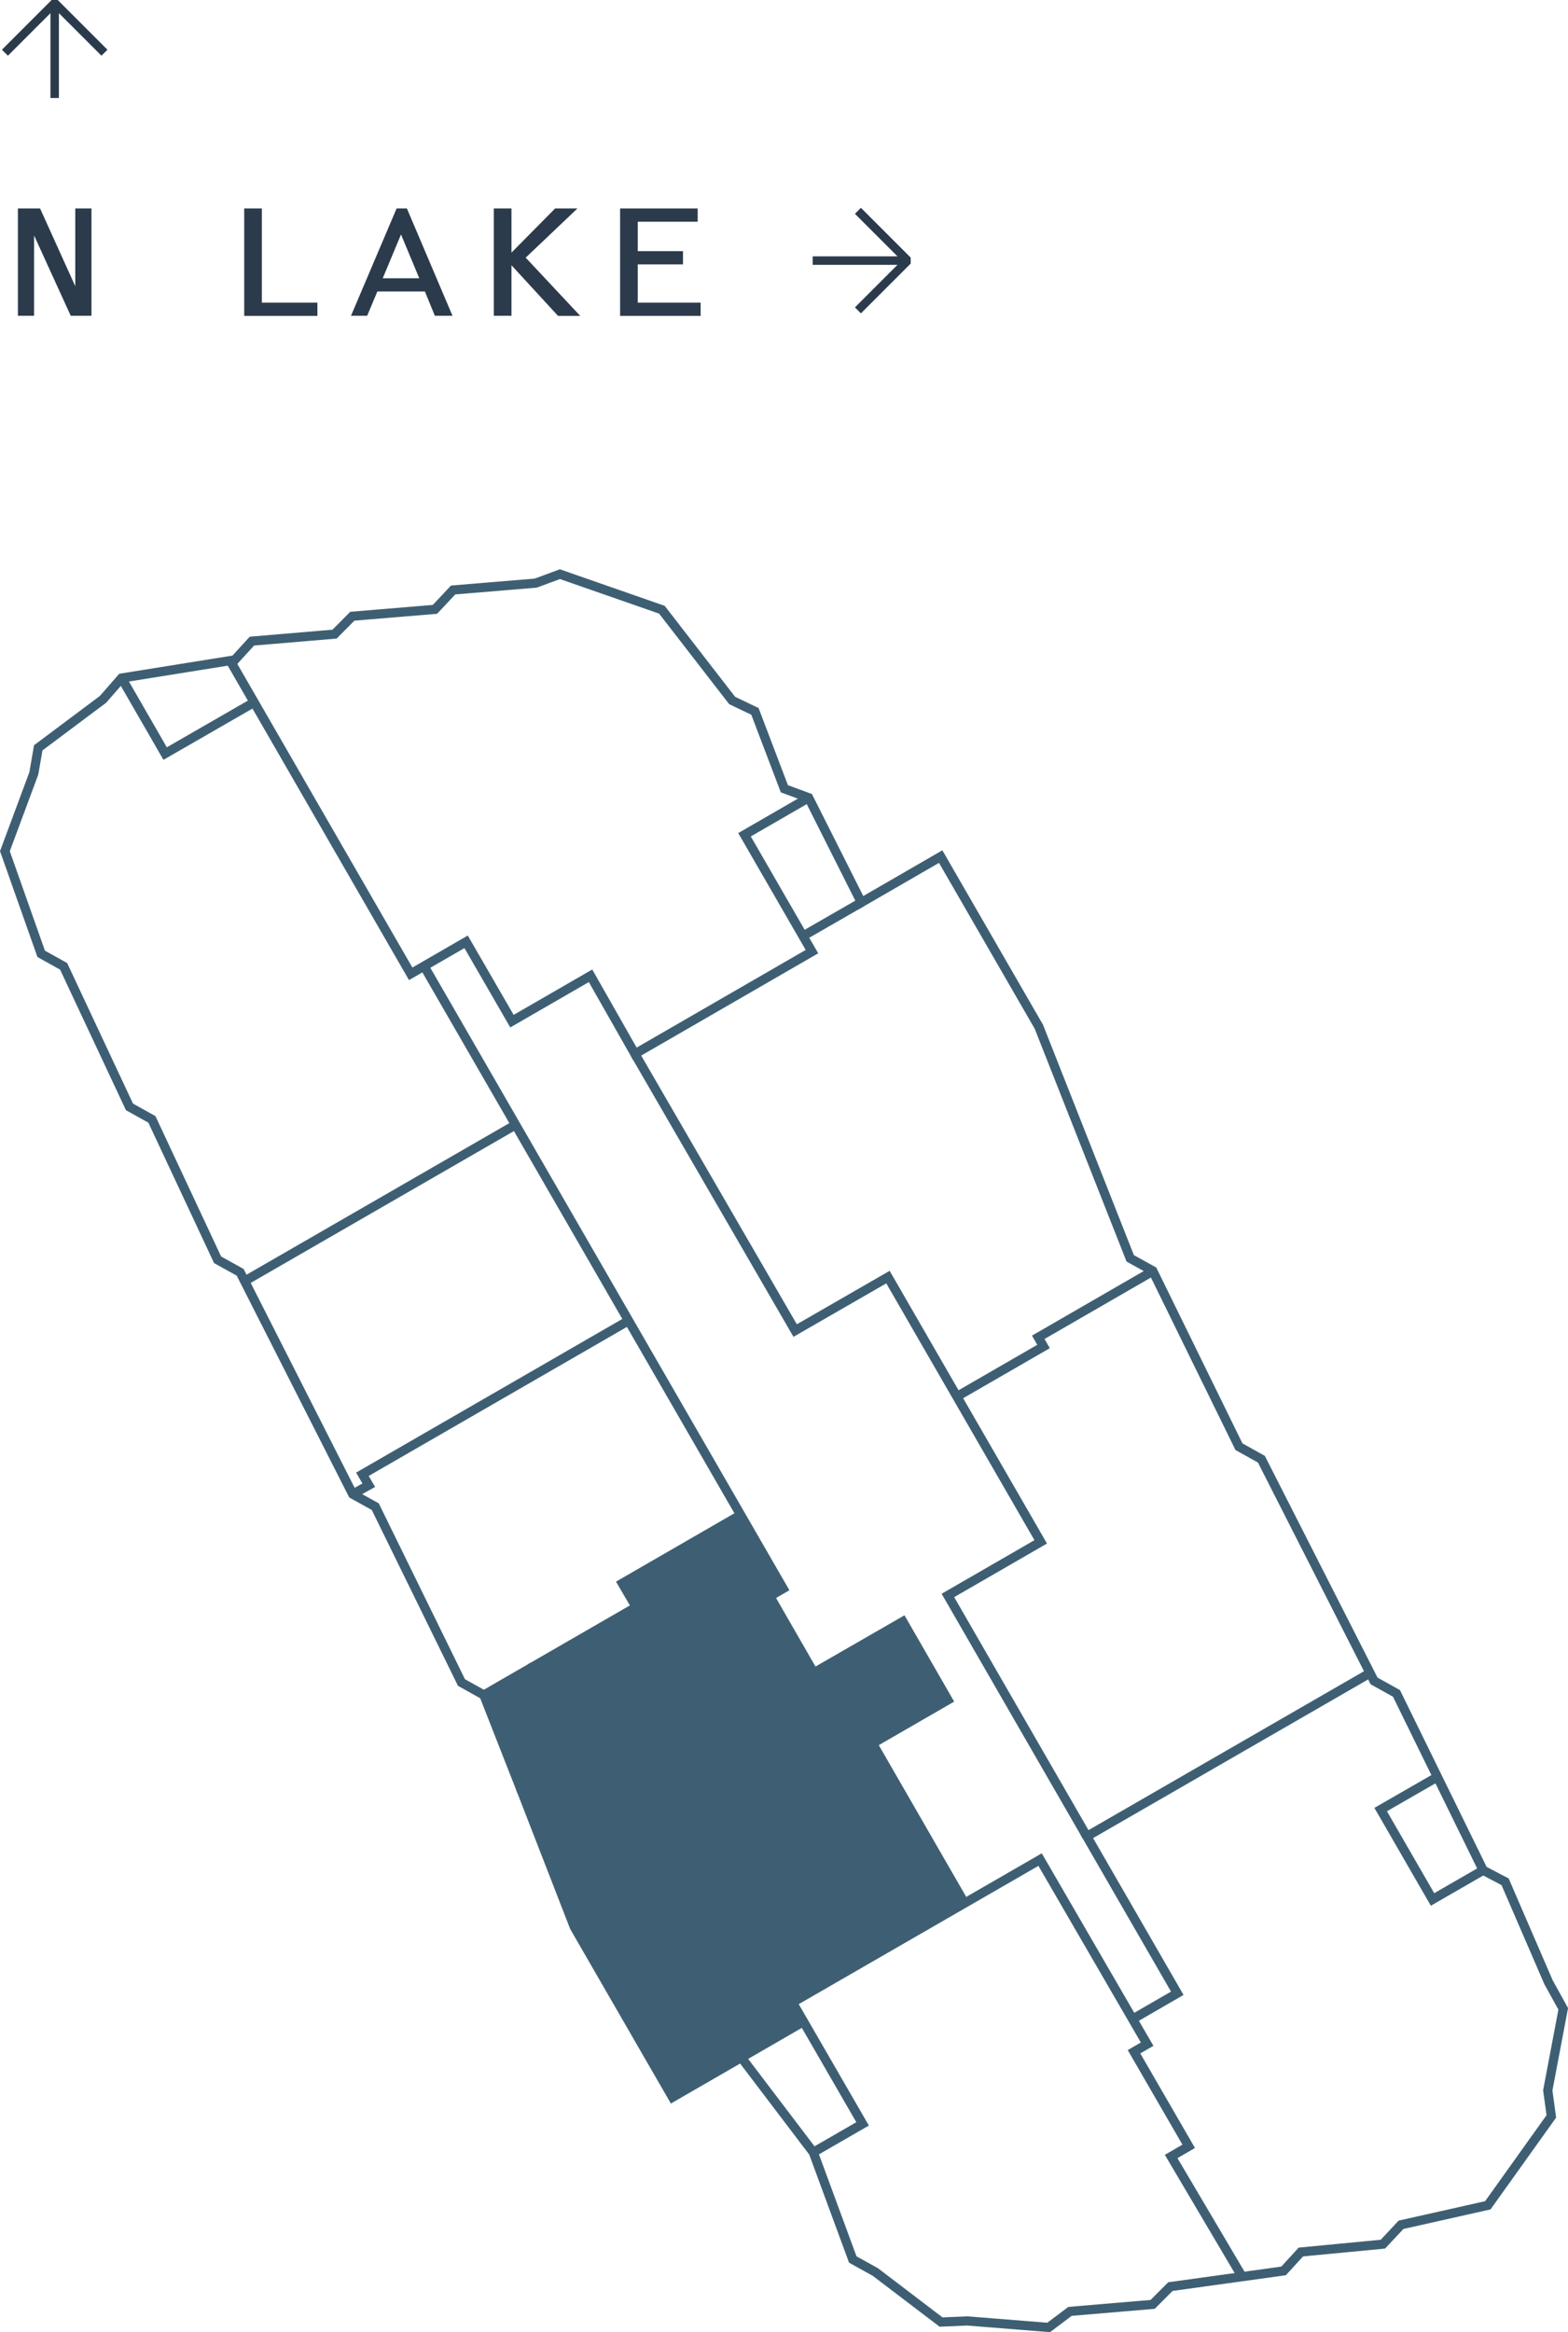 <?xml version="1.0" encoding="UTF-8"?>
<svg xmlns="http://www.w3.org/2000/svg" id="a" viewBox="0 0 127.9 190.18">
  <defs>
    <style>.b{stroke:#2b3b4c;stroke-linejoin:bevel;stroke-width:.69px;}.b,.c{fill:none;}.d{fill:#3e5f73;}.e{fill:#2b3b4c;}.c{stroke:#3e5f73;stroke-miterlimit:10;stroke-width:.75px;}</style>
  </defs>
  <g>
    <path class="e" d="M2.78,19.2v6.55H1.46v-8.75h1.81l2.87,6.34v-6.34h1.32v8.75h-1.69l-2.99-6.55Z"></path>
    <polyline class="b" points="8.52 4.3 4.46 .24 .4 4.3"></polyline>
    <line class="b" x1="4.46" y1="7.99" x2="4.46" y2=".35"></line>
    <g>
      <path class="e" d="M19.92,17h1.44v7.68h4.53v1.08h-5.97v-8.75Z"></path>
      <path class="e" d="M34.66,23.77h-3.88l-.83,1.98h-1.32l3.72-8.75h.84l3.72,8.75h-1.44l-.81-1.98Zm-.46-1.08l-1.49-3.57-1.49,3.57h2.97Z"></path>
      <path class="e" d="M41.72,25.75h-1.44v-8.75h1.44v3.6l3.56-3.6h1.82l-4.22,4.01,4.45,4.75h-1.81l-3.8-4.13v4.13Z"></path>
      <path class="e" d="M50.58,17h6.33v1.08h-4.89v2.4h3.69v1.08h-3.69v3.12h5.13v1.08h-6.57v-8.75Z"></path>
    </g>
    <polyline class="b" points="69.98 25.31 74.04 21.25 69.98 17.19"></polyline>
    <line class="b" x1="66.29" y1="21.25" x2="73.93" y2="21.25"></line>
  </g>
  <g>
    <polygon class="d" points="50.76 129.11 60.41 123.54 63.88 129.54 62.79 130.17 66.38 136.41 73.64 132.23 77.33 138.62 71.16 142.17 78.68 155.2 64.64 163.29 65.54 164.85 54.86 171.01 46.85 157.14 42.56 146.1 39.47 138.22 43.21 136.06 52.04 131.19 50.76 129.11"></polygon>
    <polygon class="c" points="121.36 179.83 126.54 172.58 126.25 170.46 127.51 163.81 126.31 161.64 122.77 153.45 120.98 152.51 113.91 138.09 112.08 137.07 102.89 118.99 101.06 117.97 94.03 103.63 92.19 102.61 84.74 83.73 76.73 69.85 70.26 73.59 65.96 65.05 63.98 64.32 61.58 58.01 59.72 57.12 53.99 49.72 45.67 46.82 43.7 47.55 36.96 48.11 35.48 49.69 28.74 50.25 27.29 51.71 20.55 52.28 19.15 53.81 9.92 55.29 8.4 57.03 3.12 60.98 2.76 63.06 .4 69.41 3.36 77.78 5.19 78.8 10.56 90.26 12.39 91.28 17.75 102.73 19.59 103.75 28.77 121.84 30.61 122.86 37.64 137.2 39.47 138.22 43.21 136.06 47.4 143.31 42.56 146.1 46.85 157.14 54.86 171.02 60.47 167.78 66.34 175.51 69.56 184.25 71.4 185.27 76.76 189.35 78.9 189.26 85.54 189.79 87.28 188.48 94.02 187.91 95.47 186.46 104.7 185.18 106.11 183.64 112.8 183 114.28 181.42 121.36 179.83"></polygon>
    <polyline class="c" points="43.21 136.06 51.89 131.05 50.76 129.11 60.41 123.54"></polyline>
    <polyline class="c" points="78.68 155.2 71.17 142.17 77.32 138.62 73.64 132.23 66.38 136.41 62.79 130.17 63.88 129.54 34.59 78.78"></polyline>
    <polyline class="c" points="111.66 136.48 88.65 149.75 96.03 162.54 92.5 164.58"></polyline>
    <polyline class="c" points="78.05 113.88 85.12 109.8 84.69 109.05 94.04 103.65"></polyline>
    <line class="c" x1="70.26" y1="73.59" x2="65.5" y2="76.33"></line>
    <line class="c" x1="19.95" y1="104.47" x2="42.06" y2="91.72"></line>
    <polyline class="c" points="18.84 53.99 33.5 79.41 38.02 76.8 41.76 83.27 48.17 79.57 51.79 85.94 66.23 77.6 60.73 68.07 65.96 65.05"></polyline>
    <polyline class="c" points="9.92 55.29 13.47 61.45 20.73 57.27"></polyline>
    <line class="c" x1="60.47" y1="167.78" x2="65.54" y2="164.85"></line>
    <polyline class="c" points="51.79 85.94 64.86 108.5 72.43 104.14 84.89 125.73 77.32 130.1 88.65 149.75"></polyline>
    <polyline class="c" points="120.98 152.51 116.85 154.89 112.62 147.56 117.33 144.85"></polyline>
    <polyline class="c" points="101.32 185.65 95.53 175.85 96.96 175.02 92.5 167.31 93.57 166.69 84.84 151.64 64.64 163.29 84.84 151.64 64.64 163.29 70.36 173.19 66.34 175.51"></polyline>
    <polyline class="c" points="28.77 121.84 30.08 121.11 29.56 120.22 51.24 107.71"></polyline>
    <line class="c" x1="39.47" y1="138.22" x2="42.56" y2="146.1"></line>
  </g>
</svg>
